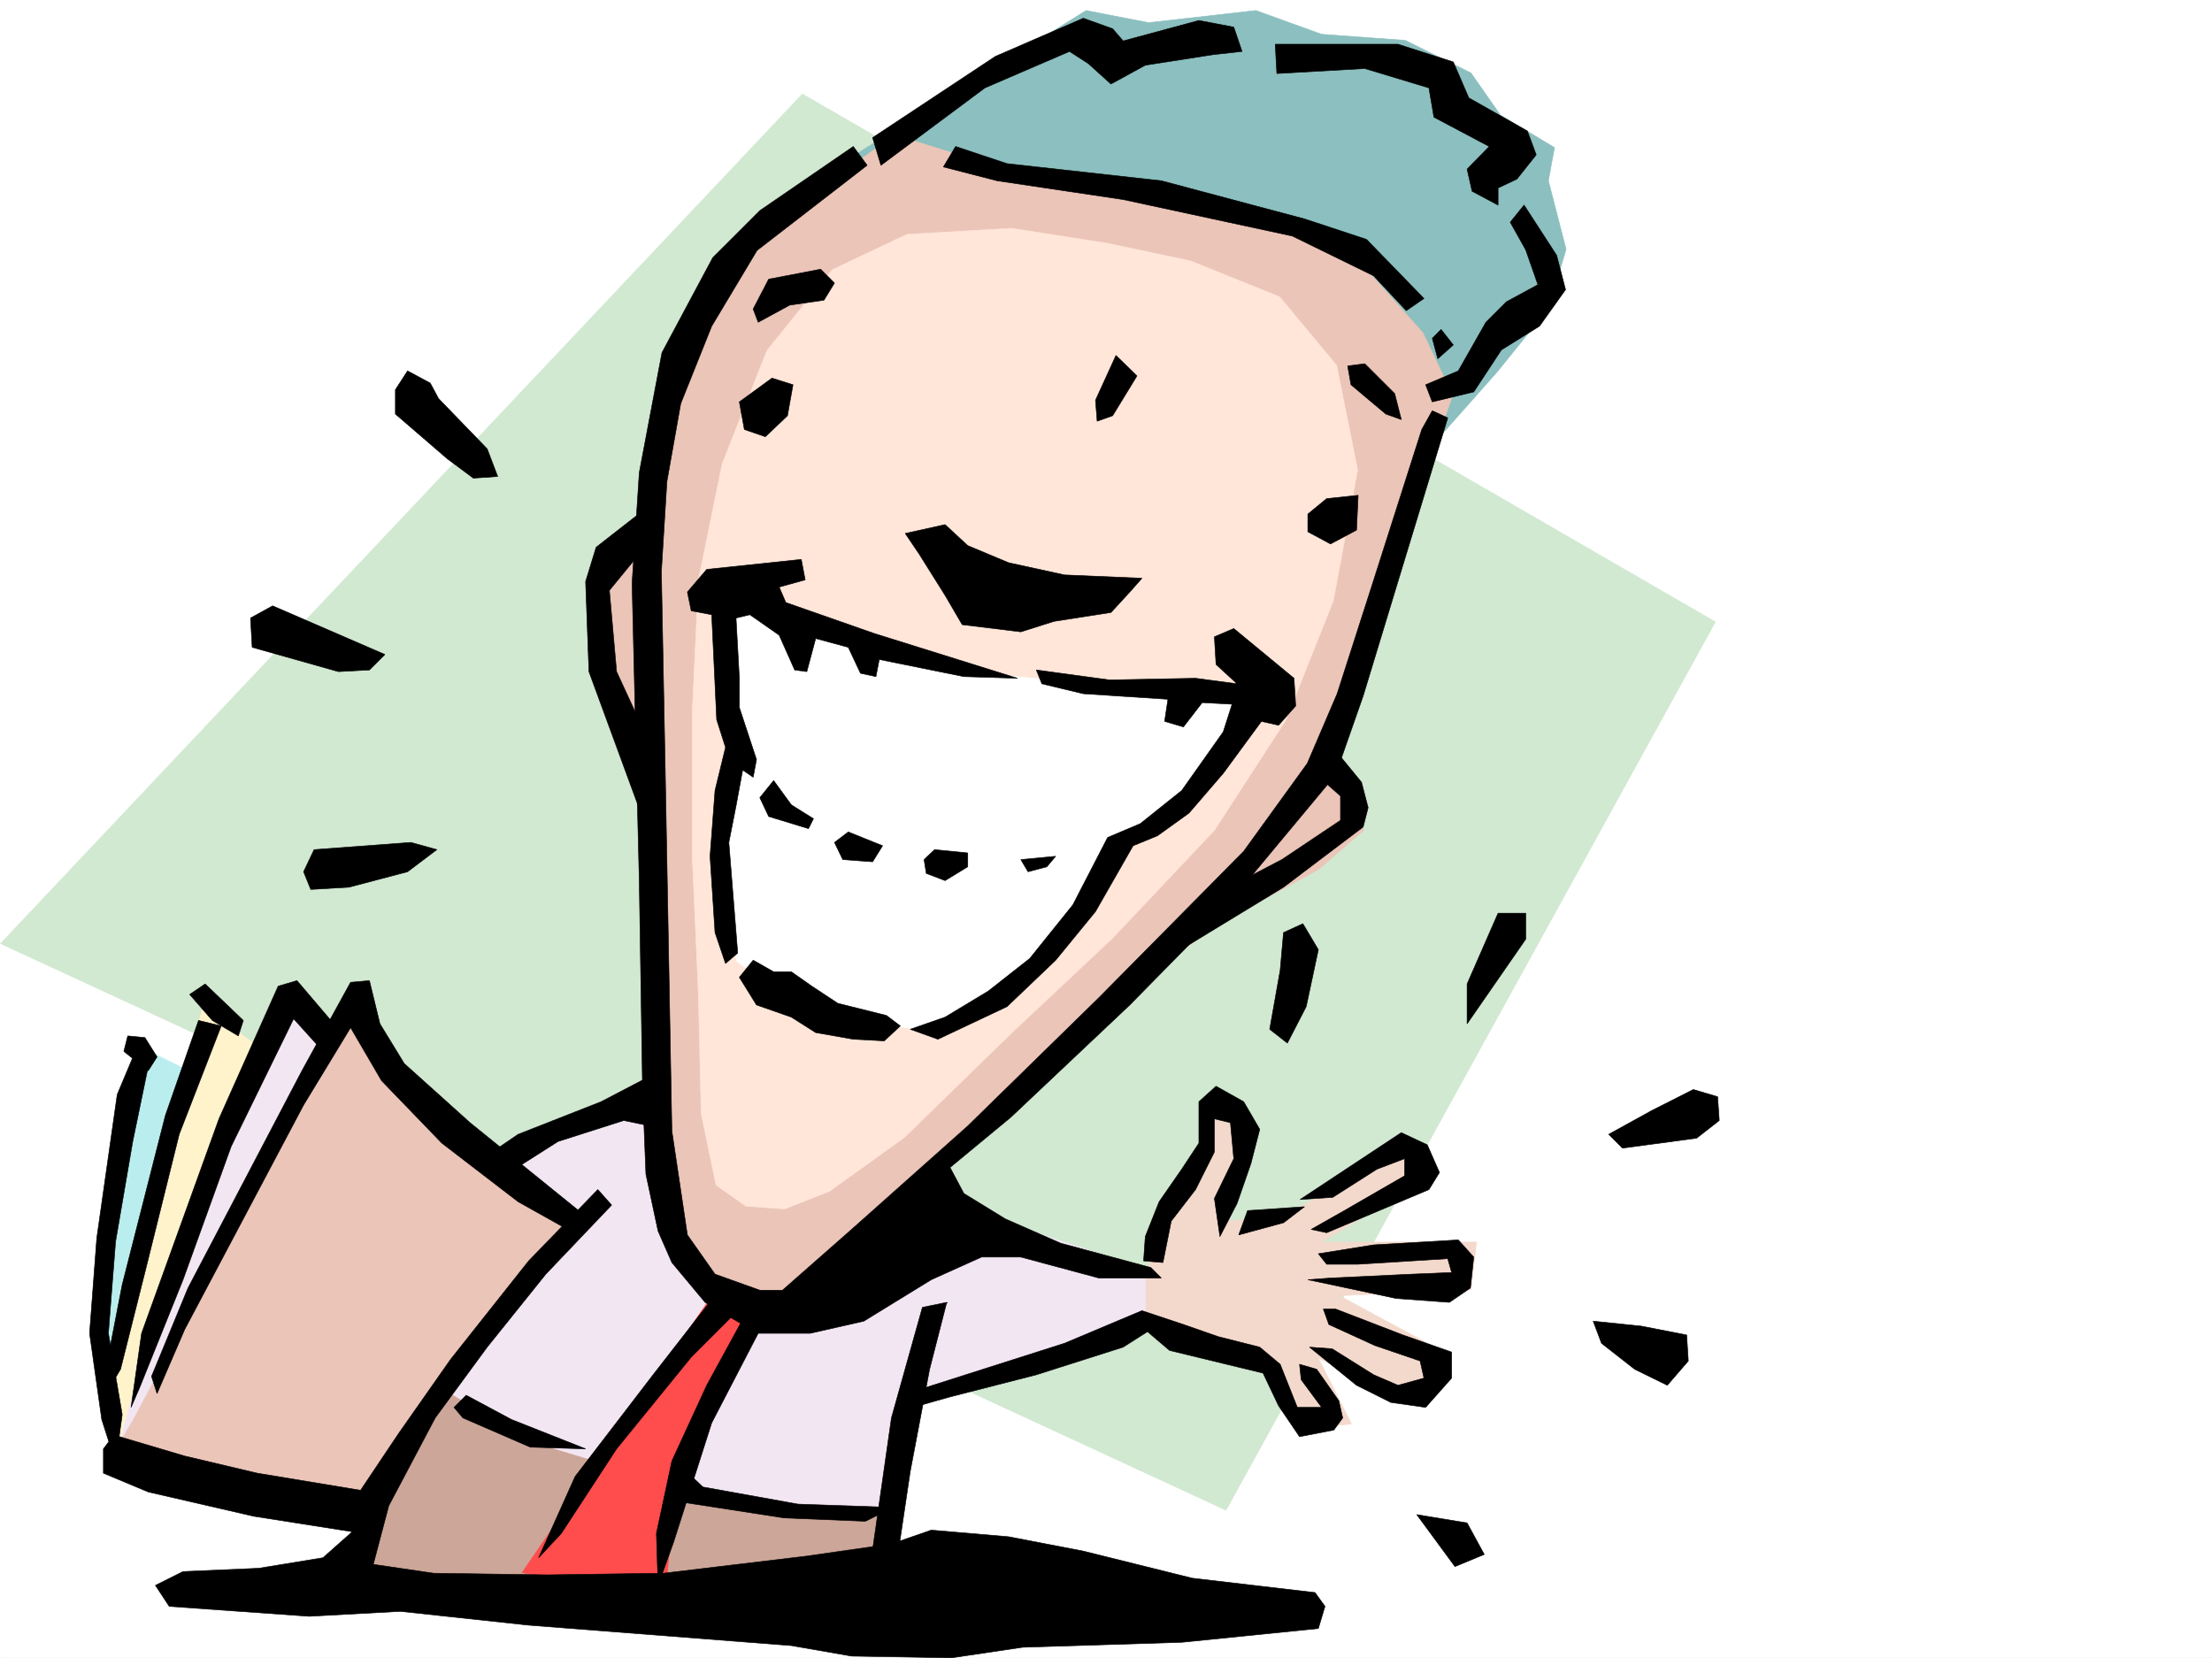 <svg xmlns="http://www.w3.org/2000/svg" width="2997.016" height="2246.668"><rect width="100%" height="100%" fill="#333333" stroke="none"/><defs><clipPath id="a"><path d="M0 0h2997v2244.137H0Zm0 0"/></clipPath></defs><path fill="#fff" d="M0 2246.297h2997.016V0H0Zm0 0"/><g clip-path="url(#a)" transform="translate(0 2.16)"><path fill="#fff" fill-rule="evenodd" stroke="#fff" stroke-linecap="square" stroke-linejoin="bevel" stroke-miterlimit="10" stroke-width=".743" d="M.742 2244.137h2995.531V-2.16H.743Zm0 0"/></g><path fill="#d1e8d1" fill-rule="evenodd" stroke="#d1e8d1" stroke-linecap="square" stroke-linejoin="bevel" stroke-miterlimit="10" stroke-width=".743" d="M1087.176 127.348.742 1278.57l1660.344 767.727 663.098-1203.652Zm0 0"/><path fill="#cca699" fill-rule="evenodd" stroke="#cca699" stroke-linecap="square" stroke-linejoin="bevel" stroke-miterlimit="10" stroke-width=".743" d="m570.195 1856.82 650.352 161.012-20.254 113.117-464.508 28.465-270.496-28.465zm0 0"/><path fill="#f3e6f3" fill-rule="evenodd" stroke="#f3e6f3" stroke-linecap="square" stroke-linejoin="bevel" stroke-miterlimit="10" stroke-width=".743" d="m671.348 1565.445 238.234-92.898 396.36 165.547 258.488 85.394 12.004 60.645-343.18 125.082-20.215 137.082h-146.117l-145.336-32.215-201.559-60.644-141.62-84.653zm0 0"/><path fill="#baeeee" fill-rule="evenodd" stroke="#baeeee" stroke-linecap="square" stroke-linejoin="bevel" stroke-miterlimit="10" stroke-width=".743" d="m185.805 1416.398 105.648 52.434-133.371 460.637-28.465-182.012zm0 0"/><path fill="#fff3cc" fill-rule="evenodd" stroke="#fff3cc" stroke-linecap="square" stroke-linejoin="bevel" stroke-miterlimit="10" stroke-width=".743" d="m274.992 1363.965 105.645 76.402-218.801 521.281-20.215-89.109zm0 0"/><path fill="#f3e6f3" fill-rule="evenodd" stroke="#f3e6f3" stroke-linecap="square" stroke-linejoin="bevel" stroke-miterlimit="10" stroke-width=".743" d="m460.793 1416.398-80.156-72.687-113.899 278.664-60.68 169.266-47.976 178.257 89.188-12.707zm0 0"/><path fill="#f3d9cc" fill-rule="evenodd" stroke="#f3d9cc" stroke-linecap="square" stroke-linejoin="bevel" stroke-miterlimit="10" stroke-width=".743" d="m1552.465 1723.488 52.433-129.578 28.465-28.465v-68.148l27.723-4.496 28.465 44.18-8.211 53.175-15.758 64.399 76.441-8.211 173.836-96.653 16.461 47.934-141.617 85.394h209.809l-7.508 64.438-178.293 8.211 149.828 80.898-48.68 64.438-129.652-60.684 44.965 89.149-77.184 7.468-44.183-92.12-157.34-44.926zm0 0"/><path fill="#ebc5b8" fill-rule="evenodd" stroke="#ebc5b8" stroke-linecap="square" stroke-linejoin="bevel" stroke-miterlimit="10" stroke-width=".743" d="M788.219 1658.309 590.41 1513.016l-116.87-141.582-291.49 549.785-23.968 40.43 343.18 88.402 198.55-302.594zm0 0"/><path fill="#ff4c4c" fill-rule="evenodd" stroke="#ff4c4c" stroke-linecap="square" stroke-linejoin="bevel" stroke-miterlimit="10" stroke-width=".743" d="M970.266 1747.457 707.28 2130.949l194.051 32.961 16.5-186.504 113.156-209.734zm0 0"/><path fill="#8cbfbf" fill-rule="evenodd" stroke="#8cbfbf" stroke-linecap="square" stroke-linejoin="bevel" stroke-miterlimit="10" stroke-width=".743" d="m1147.86 216.457 323.667-202.223 84.692 16.461 145.336-16.46 89.148 32.214 113.152 8.211 89.149 44.223 39.726 56.93 73.43 44.183-8.25 44.926 23.969 92.902-23.969 80.117-68.933 85.395-185.801 209.73zm0 0"/><path fill="#ebc5b8" fill-rule="evenodd" stroke="#ebc5b8" stroke-linecap="square" stroke-linejoin="bevel" stroke-miterlimit="10" stroke-width=".743" d="m1188.328 199.996-173.84 125.082-96.656 141.543-32.219 129.574-8.25 96.657L808.43 765.5l-8.211 105.61 36.715 100.37 40.43 89.106 12.003 182.012-8.25 241.953 12.004 158.039 48.68 92.863 60.683 28.465h72.688l97.398-60.644 108.66-125.864 133.368-128.832L1556.218 1319l104.868-72.648 125.121-68.153 61.465-53.176-36.715-116.867 68.934-209.695 52.43-161.797 35.972-101.11-40.469-84.652-104.902-117.574-218.024-56.187-298.957-65.18-77.183-23.969zm0 0"/><path fill="#ffe6d9" fill-rule="evenodd" stroke="#ffe6d9" stroke-linecap="square" stroke-linejoin="bevel" stroke-miterlimit="10" stroke-width=".743" d="m1499.992 329.574-129.617-20.215-141.617 8.211-101.113 47.938-88.446 109.363-60.683 153.543-32.22 157.3-8.25 178.259v197.726l8.25 185.766 3.755 161.797 20.215 96.613 40.468 28.465 52.473 3.754 60.684-23.969 101.152-72.645 145.332-141.582 137.125-128.836 137.867-146.039 96.656-149.046 64.438-161.797 32.96-177.516-28.464-141.578-77.184-92.863-120.625-48.68zm0 0"/><path fill="#fff" fill-rule="evenodd" stroke="#fff" stroke-linecap="square" stroke-linejoin="bevel" stroke-miterlimit="10" stroke-width=".743" d="m1006.98 805.93 185.844 72.648 169.301 36.715 158.121 16.46 177.555 7.509-56.93 89.148-56.187 64.395-64.438 40.468-77.184 129.579-72.687 80.859-56.93 32.219-64.433 20.214-96.656-16.46-101.153-40.43-52.433-35.973-20.254-73.39 8.25-104.868 15.718-84.652-11.964-116.828v-68.934zm0 0"/><path fill-rule="evenodd" stroke="#000" stroke-linecap="square" stroke-linejoin="bevel" stroke-miterlimit="10" stroke-width=".743" d="m1182.305 186.508 166.332-110.106 119.137-51.691 39.726 14.234 14.234 16.5 102.637-27.722 47.23 8.992 11.223 32.96-39.726 4.458-91.375 14.234-46.489 25.492-30.695-27.722-25.492-16.461-114.64 49.422-140.84 104.867zm112.414 11.965 69.675 23.222 209.028 23.227 194.055 51.691 83.949 27.723 77.886 80.113-23.968 16.5-44.184-47.191-110.144-53.918-229.282-49.465-170.828-25.453-72.687-18.727zM1727.79 59.941h166.331l74.914 23.97 21 48.679 79.41 44.926 11.965 32.218-26.195 32.961-25.496 11.965v23.223l-35.188-18.727-6.765-29.953 29.988-30.73-74.953-39.688-6.727-39.687-86.918-26.235-119.136 6.766zm337.16 217.942 44.183 68.152 12.004 46.45-35.23 49.425-51.692 32.215-37.457 56.93-56.188 13.492-8.992-23.227 44.223-18.73 37.457-65.922 27.723-27.723 42.699-23.183-16.5-47.196-20.961-37.457zm0 0"/><path fill-rule="evenodd" stroke="#000" stroke-linecap="square" stroke-linejoin="bevel" stroke-miterlimit="10" stroke-width=".743" d="m1952.535 446.406 16.5 20.996-20.996 18.688-7.469-27.68zm-103.379 46.449 40.469 40.43 8.992 35.23-20.996-7.507-47.195-39.688-4.496-25.492zm-337.16-11.222-27.723 60.644 2.23 28.465 20.997-7.469 32.96-53.957zm-491.523-62.949 20.996-40.43 70.418-13.488 18.73 18.726-14.234 23.227-46.45 6.726-42.699 23.223zm-18.731 125.863 44.223-32.219 28.465 8.992-7.508 41.953-29.95 28.465-28.464-9.773zm224.785 178.258 53.957-12.004 30.696 28.465 55.445 23.222 75.695 16.5 104.907 4.496-16.5 18.692-25.493 27.722-77.144 12.004-44.965 14.23-79.414-9.734-23.227-39.726-35.226-56.149zm545.446-26.239 25.492-20.957 42.7-4.496-2.231 47.192-35.227 18.73-30.734-16.5zm0 0"/><path fill-rule="evenodd" stroke="#000" stroke-linecap="square" stroke-linejoin="bevel" stroke-miterlimit="10" stroke-width=".743" d="m1156.11 198.473-126.645 86.918-63.695 63.656-68.895 128.832-30.73 162.539-9.739 149.793 4.496 189.48 5.243 213.485 4.496 285.39 4.496 112.336 16.46 77.145 18.731 42.695 44.965 53.918 29.988 17.988 41.953 23.97h70.422l72.684-16.462 91.418-56.187 68.152-30.696h53.215l105.648 28.426h84.649l-14.23-14.23-122.11-32.922-74.957-32.961-56.184-34.45-18.73-35.23 82.422-68.148 161.094-152.063 126.605-128.832 152.098-182.754 37.496-107.093 62.172-204.496 52.433-172.274-20.96-9.734-14.231 25.453-67.45 211.258-47.19 146.78-40.47 94.388-86.175 119.097-196.282 198.473-177.593 173.762-157.34 140.093-93.645 82.383h-30.73l-60.684-21.738-37.457-53.176-20.996-140.8-8.996-486.872-5.238-271.12 7.508-122.11 18.726-105.61 41.957-104.863 61.426-102.601 119.137-92.118 29.988-23.226zm0 0"/><path fill-rule="evenodd" stroke="#000" stroke-linecap="square" stroke-linejoin="bevel" stroke-miterlimit="10" stroke-width=".743" d="m931.324 802.176 26.235-30.696 128.093-13.488 5.278 27.723-35.23 9.734 8.991 20.957 119.883 41.957 194.051 60.684-72.684-2.27-114.644-23.187-4.496 23.187-20.957-4.496-16.5-35.191-44.184-11.965-12.004 44.926-16.46-2.266-20.997-47.156-39.726-27.719-18.727 4.496 4.496 81.64v39.684l23.227 70.422-4.496 23.97-14.235-9.74-8.992 48.68-9.738 49.422 12.004 149.832-16.5 14.196-14.23-41.918-6.727-103.38 6.726-89.108 14.23-58.454-11.964-37.422-6.762-142.32-27.723-5.242zm472.797 105.609 98.883 13.488 116.871-2.226 56.227 7.469-28.504-26.2-2.23-37.457 26.234-11.222 81.64 67.41 2.27 37.457-23.227 26.195-23.222-5.238-51.73 70.418-46.45 53.922-42.7 30.691-32.96 13.489-50.95 89.148-53.957 65.922-65.921 62.914-93.645 44.183-37.496-13.492 47.23-16.46 58.418-35.227 56.227-44.184 58.414-72.648 47.191-91.375 44.223-18.73 56.188-44.926 56.187-79.41 12.004-37.462-40.469-2.226-25.453 32.96-25.496-7.507 4.5-29.95-114.644-7.507-56.184-13.488zm0 0"/><path fill-rule="evenodd" stroke="#000" stroke-linecap="square" stroke-linejoin="bevel" stroke-miterlimit="10" stroke-width=".743" d="m1048.191 1057.617 24.008 32.961 29.953 18.727-6.726 13.453-53.957-16.461-12.004-25.457zm101.153 69.637 46.453 18.727-13.492 21.742-40.43-3.012-11.258-23.227zm102.676 37.457 14.234-13.488 44.926 4.496v18.726l-30.696 18.73-25.492-9.734zm131.105 0 47.191-4.496-11.964 14.23-25.493 6.766zm430.801-142.324 30.734 37.457 8.992 34.449-6.726 26.234-107.914 81.641-158.824 96.617 89.148-98.883 67.445-35.191 79.414-53.176v-32.96l-32.218-28.466zm173.84 364.804v-53.96l41.953-95.872h37.46v35.227zm-222.52-135.601 20.961 35.23-16.46 77.145-25.497 49.422-23.969-18.73 14.235-80.153 4.496-50.91zM879.633 685.344l-71.946 56.187-14.23 46.41 4.496 122.11 70.418 191.75 6.766-105.61-39.727-86.14-9.734-110.106 61.426-74.914zm122.109 638.894 23.227 37.457 47.23 16.5 32.961 20.961 50.95 8.992 41.953 2.227 21.738-20.215-18.766-14.23-65.922-16.461-35.191-23.227-27.723-19.472h-24.008l-27.718-15.72zm-351.39 247.934 51.687-35.191 112.414-44.18 67.41-35.23 9.735 70.417-46.45-9.734L756 1546.719l-65.926 41.953zm599.402 199.254-41.953 149.793-27.723 193.972 34.445 4.496 18.73-125.82 26.235-138.57 23.227-90.637zm0 0"/><path fill-rule="evenodd" stroke="#000" stroke-linecap="square" stroke-linejoin="bevel" stroke-miterlimit="10" stroke-width=".743" d="m922.328 1986.398 29.992 28.465 128.832 23.184 128.875 4.5-37.457 18.726-110.144-4.496-135.598-20.957zm-290.707-95.875 61.426 32.922 100.41 39.727-74.918-2.27-91.414-39.683-12.004-14.235zm337.16-135.597-83.91 107.875-105.648 137.828-49.461 110.105 30.734-32.96 74.914-114.602 101.153-124.336 67.449-67.41zm0 0"/><path fill-rule="evenodd" stroke="#000" stroke-linecap="square" stroke-linejoin="bevel" stroke-miterlimit="10" stroke-width=".743" d="m1036.973 1787.887-72.688 140.054-51.691 161.797-20.996 58.414-2.23-70.379 20.96-98.14 47.23-102.598 48.68-89.148zm198.547 98.14 103.382-32.96 103.418-32.962 104.907-44.183 56.187 18.73 47.192 16.461 56.187 14.23 27.723 23.227 23.226 58.414h32.961l-27.722-37.457-2.231-20.957 23.227 6.727 29.949 42.695 5.281 23.227-12.004 16.46-46.453 8.993-28.465-41.914-20.996-44.223-49.46-11.965-77.145-18.73-29.989-25.453-32.96 20.957-117.614 37.457-116.91 29.953-58.453 16.46zm313.933-177.511 2.27-32.965 18.73-47.192 30.691-44.183 23.227-35.23V1492.8l23.227-21 37.457 21 21.738 37.418-11.965 46.449-18.726 53.918-23.266 44.965-7.469-51.688 26.235-53.922-4.497-48.675-21.738-5.282v44.965l-25.492 50.91-32.961 42.696-11.223 56.187zm140.879-68.192 77.145-5.242-28.465 21.742-60.684 16.461zm0 0"/><path fill-rule="evenodd" stroke="#000" stroke-linecap="square" stroke-linejoin="bevel" stroke-miterlimit="10" stroke-width=".743" d="m1761.492 1625.348 137.125-90.633 35.192 16.5 16.5 37.457-14.235 23.187-138.61 58.454-20.995-4.497 44.965-25.492 81.68-47.156v-23.227l-37.458 14.235-59.941 38.199zm24.715 73.429 74.953-12.004 114.64-6.722 20.958 23.223-4.496 41.917-28.465 19.47-71.945-5.24-119.88-25.452 30.735-2.27 110.145-5.238 53.957-2.23-5.278-18.727-121.367 7.508h-42.7zm23.223 74.879 91.418 35.227 65.96 23.187v35.23l-35.23 39.684-47.191-6.722-46.453-23.227-63.692-51.691 30.692 2.23 56.226 35.227 32.961 14.234 35.191-9.734-5.242-23.227-61.425-20.957-62.207-28.465-7.47-20.996zm110.144 278.625 68.192 11.262 23.226 42.695-39.687 16.461zm239.02-262.125 65.18 6.723 61.464 12.004 2.23 35.191-28.464 32.961-44.223-21.738-44.926-35.192zm20.996-253.176 58.414-32.218 56.227-28.461 32.96 9.734 2.23 32.219-30.694 23.969-100.407 13.488zm-1350.906 95.875-89.184 93.606-79.414 98.883-70.418 95.875-62.953 119.097-20.957 79.371 81.64 12.004 154.368 2.23 157.34-2.23 194.05-23.222 114.645-16.461 53.957-18.73 104.867 8.992 101.148 19.472 147.606 36.676 166.328 19.473 13.492 18.726-8.992 29.992-185.063 18.688-215.792 6.766-95.872 14.234-135.64-2.27-81.64-14.23-355.927-27.684-173.8-18.73-123.633 6.726-189.559-13.492-18.726-28.465 37.457-18.726 102.636-4.457 86.918-14.235 39.727-35.226-133.371-20.961-143.106-32.961-60.722-25.453v-32.961l14.234-18.73 95.91 28.464 98.184 23.227 140.094 23.187 51.691-77.144 70.418-100.371 105.648-133.29 93.684-96.656zm0 0"/><path fill-rule="evenodd" stroke="#000" stroke-linecap="square" stroke-linejoin="bevel" stroke-miterlimit="10" stroke-width=".743" d="m500.52 1328.734 14.23 58.457 32.96 53.918 89.15 80.157 149.87 121.324-9.734 27.723-74.957-41.954-103.379-79.414-81.68-84.61-41.953-71.905-63.695 104.867-161.094 304.078-37.457 86.883-7.469-23.227 49.426-119.84 154.364-294.347 65.925-119.84zm0 0"/><path fill-rule="evenodd" stroke="#000" stroke-linecap="square" stroke-linejoin="bevel" stroke-miterlimit="10" stroke-width=".743" d="m458.527 1394.656-56.187-65.922-25.453 7.508-80.196 179.742-104.867 290.633-14.23 100.367 11.965-27.722 58.453-145.293 65.18-180.528 84.652-173.015 41.953 46.449zM277.96 1333.23l51.692 49.465-6.726 20.957-35.227-20.957-30.695-35.23zm-104.866 70.422 23.226 2.227 16.461 26.238-11.965 18.727-33-26.235zm95.875-20.957-44.926 128.793-58.453 229.203-23.227 119.844v29.988l20.957-35.226 35.23-140.059 44.223-178.258 56.93-146.82zm0 0"/><path fill-rule="evenodd" stroke="#000" stroke-linecap="square" stroke-linejoin="bevel" stroke-miterlimit="10" stroke-width=".743" d="m184.316 1422.379-25.492 60.684-27.722 194.718-9.735 128.836 16.5 116.828 18.727 58.457 8.996-65.18-18.73-110.105 9.734-124.34 23.226-135.558 23.227-112.375zm185.063-601.473 152.098 65.922-20.957 20.957-41.993 2.266-116.87-32.961-2.231-39.684zm41.953 360.304 14.23-29.987 131.145-9.739 35.188 9.739-39.684 29.988-79.414 20.957-51.73 3.012zm171.57-662.16 11.262 21 65.922 68.15 14.234 37.46-32.965 2.227-35.226-26.196-70.418-60.683v-32.961l16.5-25.457zm0 0"/></svg>
